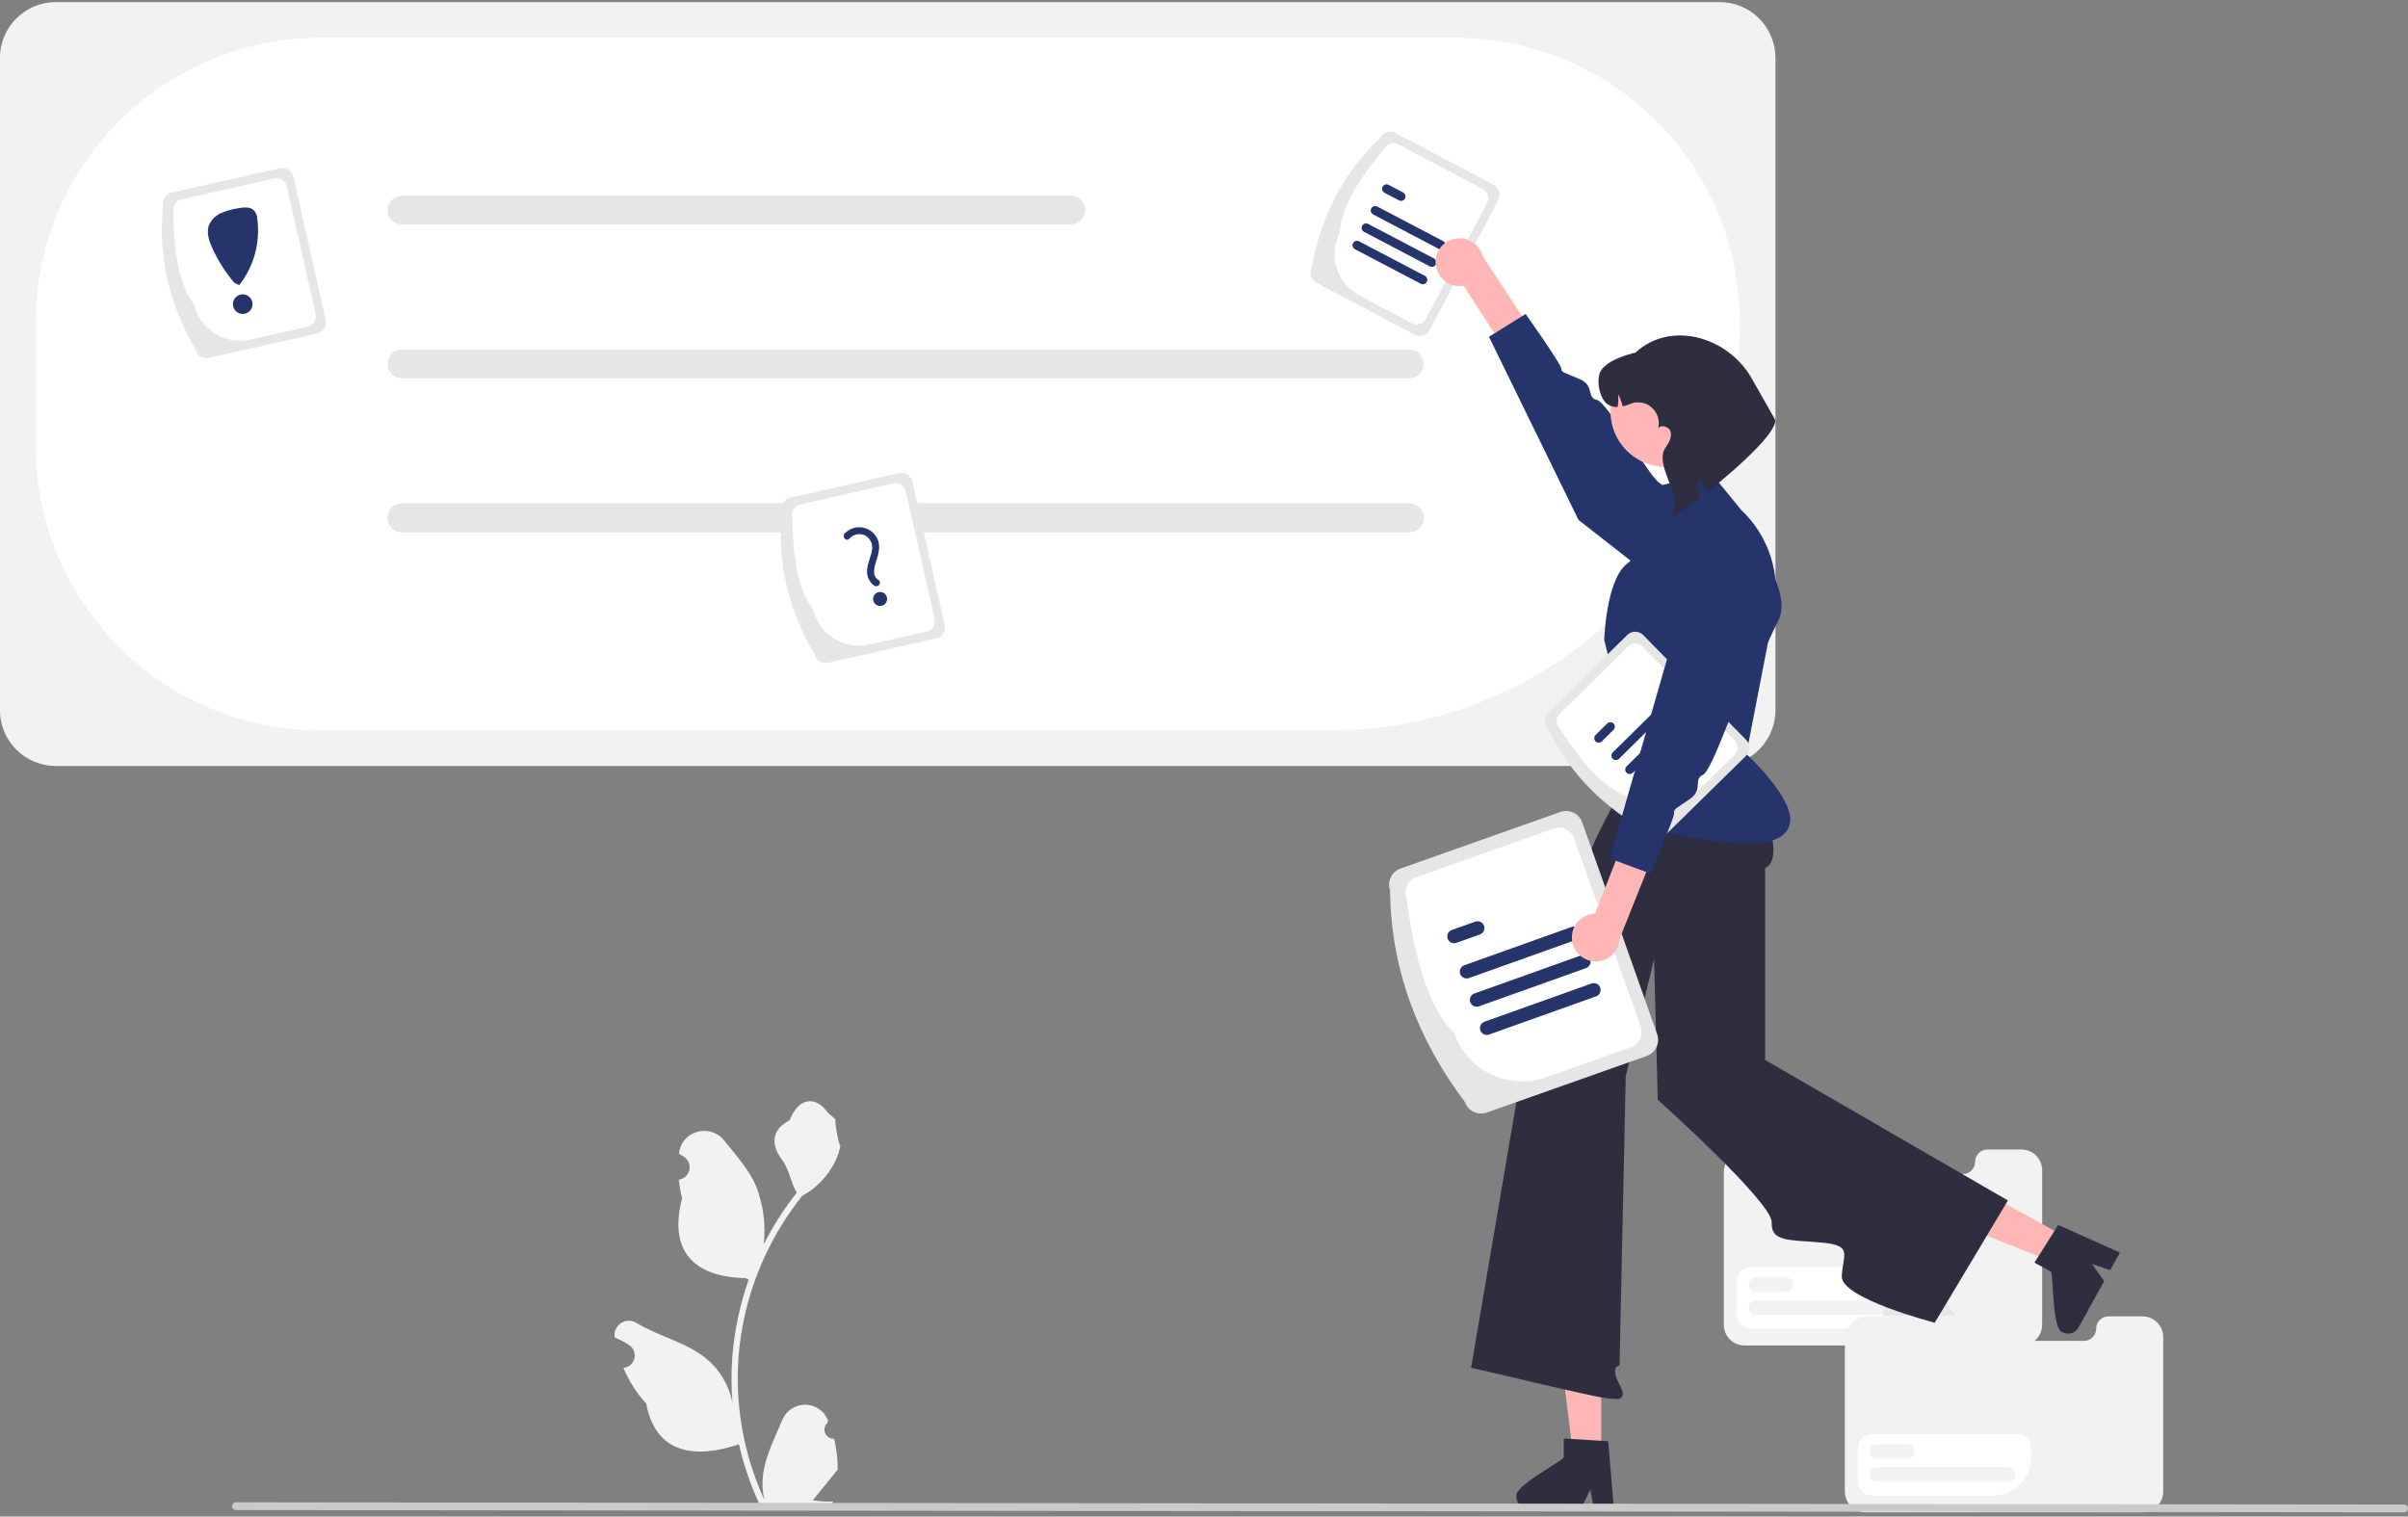 <svg width="208" height="131" viewBox="0 0 208 131" fill="none" xmlns="http://www.w3.org/2000/svg">
<rect x="0" y="0" width="208" height="131" fill="#808080" stroke="none"/>
<g clip-path="url(#clip0_146_24779)">
<path d="M72.046 124.282C71.884 124.289 71.723 124.247 71.586 124.16C71.448 124.073 71.341 123.945 71.278 123.795C71.215 123.645 71.2 123.48 71.235 123.321C71.269 123.162 71.352 123.017 71.472 122.907L71.526 122.691C71.519 122.673 71.511 122.656 71.504 122.639C71.341 122.252 71.066 121.922 70.716 121.691C70.365 121.46 69.954 121.337 69.535 121.339C69.115 121.341 68.705 121.466 68.356 121.7C68.007 121.934 67.735 122.266 67.575 122.653C66.932 124.201 66.114 125.752 65.912 127.389C65.823 128.112 65.861 128.846 66.023 129.556C64.513 126.263 63.729 122.684 63.724 119.062C63.724 118.153 63.774 117.244 63.875 116.341C63.959 115.6 64.075 114.865 64.223 114.135C65.032 110.174 66.769 106.461 69.292 103.302C70.513 102.636 71.5 101.611 72.121 100.366C72.346 99.919 72.505 99.442 72.593 98.948C72.455 98.967 72.074 96.869 72.178 96.74C71.986 96.449 71.642 96.304 71.433 96.02C70.39 94.606 68.954 94.853 68.204 96.774C66.602 97.583 66.586 98.923 67.569 100.213C68.195 101.033 68.281 102.143 68.829 103.022C68.773 103.094 68.714 103.164 68.658 103.236C67.626 104.563 66.726 105.988 65.972 107.49C66.156 105.807 65.937 104.105 65.334 102.523C64.723 101.048 63.577 99.807 62.569 98.532C61.357 97.001 58.873 97.669 58.659 99.61C58.657 99.629 58.655 99.648 58.653 99.666C58.803 99.751 58.95 99.841 59.093 99.936C59.273 100.056 59.413 100.228 59.494 100.429C59.575 100.631 59.593 100.851 59.546 101.063C59.499 101.275 59.389 101.467 59.231 101.616C59.073 101.764 58.873 101.861 58.659 101.894L58.637 101.897C58.691 102.437 58.785 102.972 58.919 103.498C57.625 108.503 60.419 110.325 64.408 110.407C64.496 110.452 64.582 110.498 64.67 110.54C63.913 112.687 63.438 114.923 63.257 117.192C63.154 118.531 63.16 119.876 63.275 121.213L63.268 121.166C62.979 119.678 62.185 118.336 61.022 117.366C59.293 115.946 56.85 115.423 54.985 114.281C54.787 114.154 54.556 114.086 54.321 114.086C54.085 114.085 53.854 114.152 53.655 114.278C53.457 114.404 53.298 114.585 53.198 114.798C53.099 115.012 53.062 115.249 53.093 115.483C53.096 115.499 53.098 115.516 53.101 115.533C53.379 115.646 53.65 115.776 53.911 115.923C54.061 116.008 54.208 116.098 54.351 116.192C54.532 116.313 54.671 116.485 54.752 116.686C54.833 116.887 54.851 117.108 54.804 117.32C54.757 117.532 54.648 117.724 54.489 117.872C54.331 118.021 54.132 118.118 53.918 118.151L53.896 118.154C53.88 118.156 53.866 118.159 53.85 118.161C54.325 119.295 54.992 120.339 55.822 121.247C56.631 125.616 60.106 126.031 63.824 124.758H63.826C64.234 126.531 64.825 128.256 65.589 129.906H71.889C71.911 129.836 71.932 129.764 71.952 129.694C71.369 129.731 70.783 129.696 70.209 129.59C70.676 129.017 71.144 128.439 71.611 127.865C71.621 127.854 71.631 127.843 71.64 127.831C71.877 127.538 72.117 127.247 72.354 126.953L72.354 126.953C72.367 126.053 72.263 125.155 72.046 124.282Z" fill="#F2F2F2"/>
<path d="M148.534 66.167H4.823C3.542 66.166 2.314 65.656 1.409 64.751C0.503 63.846 -0.006 62.618 -0.007 61.337V5.007C-0.006 3.726 0.503 2.499 1.409 1.593C2.314 0.688 3.542 0.179 4.823 0.177H148.534C149.814 0.179 151.042 0.688 151.947 1.593C152.853 2.499 153.362 3.726 153.363 5.007V61.337C153.362 62.618 152.853 63.846 151.947 64.751C151.042 65.656 149.814 66.166 148.534 66.167Z" fill="#F2F2F2"/>
<path d="M115.024 63.093H27.642C21.13 63.086 14.887 60.496 10.283 55.892C5.678 51.287 3.088 45.044 3.081 38.533V27.827C3.088 21.316 5.678 15.073 10.283 10.468C14.887 5.864 21.13 3.274 27.642 3.266H125.73C132.241 3.274 138.484 5.864 143.089 10.468C147.693 15.073 150.283 21.316 150.29 27.827C150.28 37.177 146.561 46.141 139.949 52.752C133.338 59.364 124.374 63.083 115.024 63.093Z" fill="white"/>
<path d="M92.483 19.392H34.722C34.392 19.392 34.075 19.261 33.841 19.027C33.608 18.794 33.477 18.477 33.477 18.146C33.477 17.816 33.608 17.499 33.841 17.266C34.075 17.032 34.392 16.901 34.722 16.901H92.483C92.813 16.901 93.13 17.032 93.364 17.266C93.597 17.499 93.729 17.816 93.729 18.146C93.729 18.477 93.597 18.794 93.364 19.027C93.13 19.261 92.813 19.392 92.483 19.392Z" fill="#E6E6E6"/>
<path d="M121.723 32.682H34.722C34.392 32.682 34.075 32.551 33.841 32.317C33.608 32.084 33.477 31.767 33.477 31.436C33.477 31.106 33.608 30.789 33.841 30.555C34.075 30.322 34.392 30.191 34.722 30.191H121.723C122.053 30.191 122.37 30.322 122.603 30.555C122.837 30.789 122.968 31.106 122.968 31.436C122.968 31.767 122.837 32.084 122.603 32.317C122.37 32.551 122.053 32.682 121.723 32.682Z" fill="#E6E6E6"/>
<path d="M121.723 45.972H34.722C34.392 45.972 34.075 45.841 33.841 45.607C33.608 45.373 33.477 45.056 33.477 44.726C33.477 44.396 33.608 44.079 33.841 43.845C34.075 43.612 34.392 43.481 34.722 43.481H121.723C122.053 43.481 122.37 43.612 122.603 43.845C122.837 44.079 122.968 44.396 122.968 44.726C122.968 45.056 122.837 45.373 122.603 45.607C122.37 45.841 122.053 45.972 121.723 45.972Z" fill="#E6E6E6"/>
<path d="M121.723 45.972H34.722C34.392 45.972 34.075 45.841 33.841 45.607C33.608 45.373 33.477 45.056 33.477 44.726C33.477 44.396 33.608 44.079 33.841 43.845C34.075 43.612 34.392 43.481 34.722 43.481H121.723C122.053 43.481 122.37 43.612 122.603 43.845C122.837 44.079 122.968 44.396 122.968 44.726C122.968 45.056 122.837 45.373 122.603 45.607C122.37 45.841 122.053 45.972 121.723 45.972Z" fill="#E6E6E6"/>
<path d="M113.302 23.112C114.098 18.771 115.96 14.971 119.233 11.886C119.353 11.659 119.559 11.489 119.804 11.413C120.05 11.337 120.315 11.362 120.543 11.481L129.021 15.961C129.248 16.081 129.418 16.287 129.494 16.532C129.57 16.778 129.545 17.043 129.425 17.271L123.494 28.497C123.374 28.724 123.168 28.894 122.923 28.97C122.677 29.046 122.412 29.021 122.184 28.901L113.706 24.422C113.479 24.302 113.309 24.096 113.233 23.851C113.157 23.605 113.182 23.34 113.302 23.112Z" fill="#E6E6E6"/>
<path d="M115.744 20.065C115.848 17.799 117.501 15.347 119.557 12.848C119.669 12.635 119.862 12.476 120.092 12.405C120.322 12.334 120.571 12.357 120.783 12.469L128.07 16.319C128.283 16.431 128.442 16.624 128.513 16.854C128.584 17.084 128.561 17.332 128.449 17.545L123.171 27.535C123.058 27.748 122.865 27.907 122.635 27.978C122.405 28.049 122.157 28.026 121.944 27.914L117.43 25.529C116.483 25.027 115.773 24.17 115.457 23.146C115.141 22.121 115.244 21.013 115.744 20.065Z" fill="white"/>
<path d="M124.3 21.511L118.61 18.525C118.52 18.477 118.452 18.395 118.422 18.298C118.392 18.2 118.402 18.095 118.449 18.005C118.497 17.914 118.578 17.847 118.675 17.816C118.772 17.785 118.878 17.795 118.968 17.842L124.658 20.828C124.748 20.875 124.816 20.957 124.846 21.055C124.876 21.152 124.867 21.257 124.819 21.348C124.772 21.438 124.691 21.506 124.593 21.536C124.496 21.567 124.39 21.558 124.3 21.511Z" fill="#25356C"/>
<path d="M120.844 17.309L119.593 16.652C119.547 16.629 119.507 16.597 119.475 16.558C119.442 16.519 119.418 16.474 119.402 16.426C119.387 16.377 119.382 16.326 119.386 16.276C119.391 16.225 119.405 16.176 119.429 16.131C119.452 16.086 119.485 16.046 119.524 16.014C119.563 15.981 119.608 15.957 119.656 15.942C119.705 15.927 119.756 15.922 119.806 15.926C119.857 15.931 119.906 15.946 119.951 15.97L121.203 16.627C121.293 16.674 121.36 16.756 121.39 16.853C121.421 16.951 121.411 17.056 121.363 17.146C121.316 17.237 121.235 17.305 121.138 17.335C121.04 17.366 120.935 17.356 120.844 17.309Z" fill="#25356C"/>
<path d="M122.725 24.512L117.035 21.526C116.944 21.479 116.877 21.397 116.847 21.3C116.816 21.202 116.826 21.097 116.873 21.006C116.921 20.916 117.002 20.848 117.1 20.817C117.197 20.787 117.303 20.796 117.393 20.843L123.083 23.829C123.173 23.877 123.241 23.959 123.271 24.056C123.301 24.154 123.291 24.259 123.244 24.349C123.196 24.44 123.115 24.508 123.018 24.538C122.921 24.569 122.815 24.559 122.725 24.512Z" fill="#25356C"/>
<path d="M123.512 23.012L117.822 20.025C117.777 20.002 117.737 19.97 117.705 19.931C117.672 19.892 117.647 19.847 117.632 19.799C117.617 19.75 117.612 19.699 117.616 19.649C117.621 19.598 117.635 19.549 117.659 19.504C117.682 19.459 117.714 19.419 117.753 19.387C117.793 19.355 117.838 19.33 117.886 19.315C117.935 19.3 117.986 19.295 118.036 19.299C118.087 19.304 118.136 19.319 118.181 19.343L123.87 22.329C123.961 22.376 124.028 22.458 124.058 22.555C124.088 22.653 124.079 22.758 124.031 22.849C123.984 22.939 123.903 23.007 123.805 23.037C123.708 23.068 123.603 23.058 123.512 23.012Z" fill="#25356C"/>
<path d="M174.611 99.296H171.668C171.529 99.296 171.391 99.324 171.263 99.377C171.134 99.43 171.017 99.508 170.919 99.607C170.821 99.705 170.742 99.822 170.689 99.951C170.636 100.079 170.609 100.217 170.609 100.356C170.609 100.637 170.497 100.907 170.298 101.105C170.099 101.304 169.83 101.416 169.549 101.416H159.737C159.598 101.416 159.46 101.388 159.331 101.335C159.203 101.282 159.086 101.204 158.987 101.105C158.889 101.007 158.811 100.89 158.758 100.762C158.704 100.633 158.677 100.495 158.677 100.356L158.483 99.282L156.704 97.014C156.646 96.939 156.571 96.878 156.485 96.836C156.4 96.795 156.306 96.773 156.21 96.774H152.875C152.708 96.774 152.549 96.841 152.431 96.958C152.313 97.076 152.247 97.236 152.247 97.402L152.178 99.282H150.917C150.652 99.282 150.39 99.334 150.145 99.435C149.9 99.537 149.678 99.685 149.491 99.873C149.303 100.06 149.155 100.282 149.053 100.527C148.952 100.771 148.9 101.034 148.9 101.299V114.434C148.9 114.669 148.946 114.902 149.036 115.119C149.126 115.336 149.258 115.533 149.424 115.699C149.59 115.866 149.788 115.997 150.005 116.087C150.222 116.177 150.455 116.224 150.69 116.224H174.611C175.086 116.223 175.541 116.034 175.876 115.699C176.212 115.363 176.4 114.908 176.401 114.434V101.086C176.401 100.851 176.354 100.618 176.265 100.401C176.175 100.184 176.043 99.987 175.877 99.82C175.711 99.654 175.513 99.522 175.296 99.433C175.079 99.343 174.846 99.296 174.611 99.296Z" fill="#F2F2F2"/>
<path d="M158.484 99.233H152.247V97.354C152.247 97.187 152.313 97.028 152.431 96.91C152.549 96.792 152.708 96.726 152.875 96.726H156.21C156.306 96.725 156.4 96.746 156.486 96.788C156.571 96.829 156.646 96.89 156.704 96.966L158.484 99.233Z" fill="#E6E6E6"/>
<path d="M161.678 114.778H151.263C150.933 114.778 150.617 114.647 150.384 114.414C150.151 114.181 150.02 113.864 150.019 113.535V110.686C150.02 110.357 150.151 110.041 150.384 109.808C150.617 109.574 150.933 109.443 151.263 109.443H163.763C164.093 109.443 164.409 109.574 164.642 109.808C164.875 110.041 165.006 110.357 165.006 110.686V111.449C165.005 112.332 164.654 113.178 164.03 113.802C163.406 114.426 162.56 114.777 161.678 114.778Z" fill="white"/>
<path d="M154.261 111.591H151.69C151.523 111.591 151.363 111.525 151.244 111.407C151.126 111.289 151.06 111.128 151.06 110.961C151.06 110.794 151.126 110.633 151.244 110.515C151.363 110.397 151.523 110.33 151.69 110.33H154.261C154.428 110.33 154.589 110.397 154.707 110.515C154.825 110.633 154.891 110.794 154.891 110.961C154.891 111.128 154.825 111.289 154.707 111.407C154.589 111.525 154.428 111.591 154.261 111.591Z" fill="#F2F2F2"/>
<path d="M162.991 113.58H151.69C151.607 113.58 151.525 113.564 151.449 113.532C151.372 113.501 151.302 113.454 151.243 113.396C151.185 113.337 151.138 113.268 151.106 113.191C151.075 113.115 151.058 113.032 151.058 112.95C151.058 112.867 151.075 112.785 151.106 112.708C151.138 112.631 151.185 112.562 151.243 112.503C151.302 112.445 151.372 112.398 151.449 112.367C151.525 112.335 151.607 112.319 151.69 112.319H162.991C163.158 112.319 163.319 112.385 163.437 112.504C163.555 112.622 163.622 112.782 163.622 112.95C163.622 113.117 163.555 113.277 163.437 113.395C163.319 113.514 163.158 113.58 162.991 113.58Z" fill="#F2F2F2"/>
<path d="M185.067 113.708H182.124C181.985 113.708 181.847 113.735 181.718 113.789C181.59 113.842 181.473 113.92 181.375 114.018C181.276 114.117 181.198 114.233 181.145 114.362C181.092 114.491 181.064 114.628 181.064 114.768C181.064 115.049 180.952 115.318 180.754 115.517C180.555 115.716 180.285 115.827 180.004 115.827H170.192C170.053 115.827 169.915 115.8 169.787 115.747C169.658 115.693 169.541 115.615 169.443 115.517C169.345 115.419 169.266 115.302 169.213 115.173C169.16 115.045 169.133 114.907 169.133 114.768L168.939 113.693L167.16 111.426C167.102 111.35 167.027 111.289 166.941 111.248C166.855 111.206 166.761 111.185 166.666 111.186H163.33C163.164 111.186 163.004 111.252 162.886 111.37C162.769 111.488 162.702 111.647 162.702 111.814L162.633 113.693H161.372C161.107 113.693 160.845 113.745 160.6 113.847C160.356 113.948 160.133 114.097 159.946 114.284C159.759 114.471 159.61 114.694 159.509 114.938C159.408 115.183 159.355 115.445 159.355 115.71V128.845C159.355 129.08 159.402 129.313 159.492 129.53C159.582 129.747 159.713 129.945 159.88 130.111C160.046 130.277 160.243 130.409 160.46 130.499C160.677 130.589 160.91 130.635 161.145 130.635H185.067C185.541 130.635 185.996 130.446 186.332 130.11C186.667 129.775 186.856 129.32 186.856 128.845V115.497C186.856 115.262 186.81 115.029 186.72 114.812C186.63 114.595 186.498 114.398 186.332 114.232C186.166 114.066 185.969 113.934 185.752 113.844C185.535 113.754 185.302 113.708 185.067 113.708Z" fill="#F2F2F2"/>
<path d="M168.939 113.645H162.702V111.765C162.702 111.599 162.768 111.439 162.886 111.321C163.004 111.204 163.163 111.137 163.33 111.137H166.666C166.761 111.136 166.855 111.158 166.941 111.199C167.027 111.241 167.101 111.302 167.16 111.377L168.939 113.645Z" fill="#E6E6E6"/>
<path d="M172.133 129.19H161.718C161.389 129.189 161.073 129.058 160.839 128.825C160.606 128.592 160.475 128.276 160.475 127.946V125.098C160.475 124.768 160.606 124.452 160.839 124.219C161.073 123.986 161.389 123.855 161.718 123.855H174.219C174.548 123.855 174.864 123.986 175.097 124.219C175.331 124.452 175.462 124.768 175.462 125.098V125.861C175.461 126.743 175.11 127.59 174.486 128.214C173.862 128.838 173.016 129.189 172.133 129.19Z" fill="white"/>
<path d="M164.716 126.003H162.146C161.978 126.003 161.818 125.937 161.7 125.818C161.582 125.7 161.515 125.54 161.515 125.372C161.515 125.205 161.582 125.045 161.7 124.927C161.818 124.808 161.978 124.742 162.146 124.742H164.716C164.884 124.742 165.044 124.808 165.162 124.927C165.28 125.045 165.347 125.205 165.347 125.372C165.347 125.54 165.28 125.7 165.162 125.818C165.044 125.937 164.884 126.003 164.716 126.003Z" fill="#F2F2F2"/>
<path d="M173.447 127.992H162.146C162.063 127.992 161.98 127.976 161.904 127.944C161.827 127.912 161.758 127.866 161.699 127.807C161.64 127.749 161.594 127.679 161.562 127.603C161.53 127.526 161.514 127.444 161.514 127.361C161.514 127.278 161.53 127.196 161.562 127.119C161.594 127.043 161.64 126.973 161.699 126.915C161.758 126.856 161.827 126.81 161.904 126.778C161.98 126.747 162.063 126.73 162.146 126.731H173.447C173.614 126.731 173.774 126.797 173.892 126.915C174.011 127.033 174.077 127.194 174.077 127.361C174.077 127.528 174.011 127.689 173.892 127.807C173.774 127.925 173.614 127.992 173.447 127.992Z" fill="#F2F2F2"/>
<path d="M138.313 125.689L135.883 125.689L134.727 116.315H138.314L138.313 125.689Z" fill="#FFB6B6"/>
<path d="M130.978 129.275C130.979 129.547 131.088 129.808 131.28 130C131.473 130.193 131.733 130.302 132.005 130.304H136.58L136.722 130.01L137.369 128.675L137.62 130.01L137.675 130.304H139.401L139.376 130.008L138.916 124.49L138.314 124.453L135.713 124.299L135.074 124.26V125.908C134.59 126.424 130.785 128.373 130.978 129.275Z" fill="#2F2E41"/>
<path d="M178.549 106.92L177.375 109.047L168.61 105.529L170.343 102.389L178.549 106.92Z" fill="#FFB6B6"/>
<path d="M178.144 115.074C178.382 115.205 178.663 115.236 178.925 115.16C179.186 115.085 179.408 114.91 179.541 114.672L181.752 110.667L181.563 110.401L180.707 109.189L181.997 109.615L182.281 109.709L183.115 108.198L182.844 108.077L177.791 105.813L177.468 106.322L176.076 108.524L175.733 109.065L177.175 109.861C177.393 110.535 177.261 114.807 178.144 115.074Z" fill="#2F2E41"/>
<path d="M142.379 63.909L151.562 67.808C151.562 67.808 154.5 74.08 152.468 74.979V91.56L173.442 103.698L167.12 114.257C167.12 114.257 159.005 112.162 159.09 110.248C159.175 108.334 160.11 107.578 157.324 107.332C154.538 107.086 152.96 107.291 153.035 105.584C153.111 103.876 143.196 94.997 143.196 94.997L142.379 63.909Z" fill="#2F2E41"/>
<path d="M144.579 67.093L142.251 64.477C142.251 64.477 137.022 73.063 137.042 74.827C137.061 76.591 132.603 85.686 132.603 85.686L127.074 118.143C127.074 118.143 137.738 120.678 138.559 120.748C139.38 120.818 140.764 121.251 139.894 119.608C139.023 117.965 139.894 117.965 139.894 117.965L140.429 92.975L144.579 75.787V67.093Z" fill="#2F2E41"/>
<path d="M143.358 41.95L147.817 40.88L150.395 44.042C151.572 45.149 152.449 46.536 152.945 48.073C153.441 49.611 153.54 51.249 153.233 52.835L150.848 65.133C150.848 65.133 155.129 69.056 154.594 71.197C153.726 74.667 144.156 71.602 142.509 71.845C140.862 72.088 138.722 69.423 138.365 67.902C138.008 66.382 139.463 62.731 139.97 62.815C140.477 62.898 138.571 55.264 138.571 55.264C138.571 55.264 138.722 50.153 140.505 48.726C141.599 47.836 142.489 46.721 143.115 45.457L143.358 41.95Z" fill="#25356C"/>
<path d="M124.002 22.667C124.005 22.967 124.074 23.263 124.203 23.533C124.332 23.804 124.518 24.044 124.748 24.235C124.979 24.427 125.248 24.566 125.538 24.644C125.828 24.721 126.131 24.735 126.426 24.683L132.038 33.342L134.815 32.379L128.074 22.143C127.951 21.652 127.652 21.224 127.233 20.939C126.815 20.654 126.307 20.532 125.805 20.596C125.303 20.661 124.842 20.908 124.51 21.289C124.178 21.671 123.997 22.161 124.002 22.667Z" fill="#FFB6B6"/>
<path d="M146.507 52.853C146.507 52.853 148.62 48.328 147.013 46.317C145.405 44.306 144.23 42.261 143.331 41.707C142.431 41.153 138.846 34.74 137.942 34.549C137.038 34.357 137.741 33.318 136.479 32.76C135.217 32.202 134.855 32.198 134.859 31.835C134.863 31.473 131.782 27.123 131.782 27.123L128.615 29.089L136.351 44.915L146.507 52.853Z" fill="#25356C"/>
<path d="M126.541 95.2C122.489 89.811 120.148 83.785 120.071 76.914C119.94 76.544 119.962 76.137 120.131 75.783C120.3 75.429 120.603 75.156 120.973 75.025L134.782 70.138C135.153 70.008 135.559 70.029 135.914 70.199C136.268 70.368 136.541 70.67 136.672 71.04L143.142 89.326C143.273 89.696 143.251 90.103 143.082 90.457C142.913 90.811 142.61 91.084 142.24 91.216L128.431 96.102C128.06 96.232 127.653 96.21 127.299 96.041C126.945 95.872 126.672 95.57 126.541 95.2Z" fill="#E6E6E6"/>
<path d="M125.646 89.302C123.209 86.838 122.166 82.444 121.486 77.546C121.364 77.2 121.384 76.819 121.543 76.487C121.701 76.155 121.985 75.9 122.331 75.777L134.199 71.577C134.546 71.455 134.927 71.475 135.259 71.634C135.591 71.792 135.846 72.076 135.969 72.422L141.726 88.694C141.849 89.04 141.828 89.421 141.67 89.753C141.512 90.085 141.228 90.34 140.882 90.463L133.53 93.065C131.985 93.609 130.288 93.519 128.81 92.814C127.332 92.108 126.194 90.845 125.646 89.302Z" fill="white"/>
<path d="M136.128 81.188L126.883 84.487C126.736 84.54 126.574 84.532 126.433 84.465C126.292 84.398 126.183 84.278 126.13 84.131C126.078 83.984 126.086 83.822 126.153 83.681C126.22 83.539 126.34 83.431 126.487 83.378L135.732 80.078C135.805 80.052 135.882 80.041 135.959 80.045C136.037 80.049 136.112 80.067 136.182 80.101C136.252 80.134 136.315 80.18 136.367 80.238C136.419 80.295 136.459 80.362 136.485 80.435C136.511 80.508 136.522 80.585 136.518 80.662C136.514 80.74 136.495 80.815 136.462 80.885C136.429 80.955 136.383 81.018 136.325 81.07C136.268 81.121 136.201 81.162 136.128 81.188Z" fill="#25356C"/>
<path d="M127.831 80.719L125.797 81.445C125.65 81.498 125.489 81.489 125.348 81.422C125.207 81.355 125.098 81.235 125.046 81.088C124.993 80.942 125.001 80.78 125.068 80.639C125.135 80.498 125.254 80.389 125.401 80.336L127.435 79.61C127.582 79.558 127.744 79.566 127.885 79.633C128.026 79.7 128.134 79.82 128.187 79.967C128.239 80.114 128.231 80.276 128.164 80.417C128.098 80.558 127.978 80.667 127.831 80.719Z" fill="#25356C"/>
<path d="M137.869 86.065L128.624 89.365C128.551 89.391 128.474 89.402 128.397 89.398C128.32 89.394 128.244 89.375 128.174 89.342C128.104 89.309 128.041 89.263 127.989 89.205C127.938 89.148 127.897 89.081 127.871 89.008C127.845 88.935 127.834 88.858 127.838 88.781C127.842 88.703 127.861 88.628 127.894 88.558C127.927 88.488 127.974 88.425 128.031 88.373C128.088 88.321 128.155 88.281 128.228 88.255L137.473 84.955C137.546 84.929 137.623 84.918 137.7 84.922C137.778 84.926 137.853 84.945 137.923 84.978C137.993 85.011 138.056 85.058 138.108 85.115C138.16 85.172 138.2 85.239 138.226 85.312C138.252 85.385 138.263 85.462 138.259 85.539C138.255 85.617 138.236 85.692 138.203 85.762C138.17 85.832 138.124 85.895 138.066 85.947C138.009 85.999 137.942 86.039 137.869 86.065Z" fill="#25356C"/>
<path d="M136.998 83.626L127.754 86.926C127.681 86.952 127.603 86.963 127.526 86.96C127.449 86.956 127.373 86.937 127.303 86.904C127.233 86.871 127.171 86.824 127.119 86.767C127.067 86.709 127.027 86.642 127.001 86.569C126.975 86.496 126.963 86.419 126.967 86.342C126.971 86.265 126.99 86.189 127.023 86.119C127.056 86.049 127.103 85.987 127.16 85.935C127.218 85.883 127.285 85.843 127.358 85.817L136.602 82.517C136.75 82.464 136.911 82.472 137.053 82.539C137.194 82.606 137.303 82.726 137.355 82.873C137.408 83.02 137.4 83.183 137.333 83.324C137.266 83.465 137.146 83.574 136.998 83.626Z" fill="#25356C"/>
<path d="M143.899 40.337C146.542 40.337 148.685 38.194 148.685 35.55C148.685 32.907 146.542 30.764 143.899 30.764C141.255 30.764 139.112 32.907 139.112 35.55C139.112 38.194 141.255 40.337 143.899 40.337Z" fill="#FFB6B6"/>
<path d="M138.866 34.926C139.12 35.095 139.423 35.176 139.728 35.156C139.798 34.789 139.809 34.414 139.761 34.044C139.942 34.376 140.079 34.731 140.167 35.099C141.018 34.913 140.98 34.66 141.858 34.792C142.098 34.843 142.326 34.943 142.527 35.086C142.728 35.228 142.897 35.411 143.024 35.621C143.151 35.832 143.234 36.067 143.266 36.311C143.299 36.555 143.281 36.803 143.213 37.04C143.399 36.633 144.171 36.818 144.301 37.284C144.437 37.774 144.138 38.269 143.852 38.69C142.83 40.193 145.472 42.963 144.451 44.466L144.309 44.636C145.202 44.171 146.047 43.619 146.831 42.988C146.697 42.395 146.674 41.781 146.763 41.179C146.873 41.675 147.145 42.121 147.535 42.447C150.425 40.18 153.902 36.918 153.263 36.126L151.317 32.697C149.273 29.094 144.341 27.647 141.286 30.444C141.206 30.519 141.026 30.469 140.945 30.548C140.067 30.775 138.944 31.187 138.37 31.889C137.799 32.592 138.115 34.419 138.866 34.926Z" fill="#2F2E41"/>
<path d="M142.61 71.994C138.716 69.918 135.66 66.99 133.714 62.935C133.534 62.752 133.434 62.504 133.437 62.247C133.439 61.99 133.543 61.745 133.726 61.564L140.568 54.846C140.751 54.666 140.999 54.566 141.256 54.568C141.513 54.571 141.758 54.675 141.938 54.858L150.835 63.917C151.015 64.1 151.115 64.348 151.112 64.605C151.11 64.862 151.006 65.107 150.823 65.287L143.981 72.006C143.798 72.186 143.55 72.286 143.293 72.284C143.036 72.281 142.791 72.177 142.61 71.994Z" fill="#E6E6E6"/>
<path d="M140.448 68.743C138.321 67.955 136.486 65.636 134.728 62.919C134.56 62.747 134.467 62.515 134.469 62.274C134.471 62.034 134.569 61.804 134.74 61.635L140.62 55.861C140.792 55.692 141.023 55.599 141.264 55.601C141.505 55.603 141.735 55.701 141.903 55.872L149.82 63.933C149.989 64.105 150.082 64.337 150.08 64.578C150.078 64.818 149.98 65.048 149.809 65.217L146.166 68.794C145.401 69.544 144.369 69.96 143.297 69.951C142.225 69.941 141.2 69.507 140.448 68.743Z" fill="white"/>
<path d="M144.423 61.029L139.85 65.544C139.814 65.579 139.772 65.608 139.725 65.627C139.678 65.646 139.628 65.656 139.577 65.655C139.526 65.655 139.476 65.645 139.43 65.625C139.383 65.605 139.341 65.577 139.305 65.541C139.269 65.505 139.241 65.462 139.222 65.415C139.203 65.368 139.194 65.318 139.194 65.267C139.194 65.217 139.204 65.166 139.224 65.12C139.244 65.073 139.273 65.031 139.309 64.995L143.881 60.48C143.917 60.444 143.959 60.416 144.006 60.397C144.053 60.378 144.103 60.368 144.154 60.369C144.205 60.369 144.255 60.379 144.301 60.399C144.348 60.419 144.39 60.447 144.426 60.483C144.462 60.519 144.49 60.562 144.509 60.609C144.528 60.656 144.538 60.706 144.537 60.757C144.537 60.807 144.527 60.858 144.507 60.904C144.487 60.951 144.459 60.993 144.423 61.029Z" fill="#25356C"/>
<path d="M139.371 63.046L138.365 64.04C138.292 64.111 138.194 64.151 138.091 64.151C137.989 64.15 137.891 64.109 137.819 64.036C137.748 63.963 137.708 63.865 137.708 63.763C137.709 63.66 137.75 63.563 137.823 63.491L138.829 62.498C138.865 62.462 138.907 62.434 138.954 62.414C139.001 62.395 139.052 62.385 139.102 62.386C139.153 62.386 139.203 62.396 139.25 62.416C139.297 62.435 139.339 62.464 139.375 62.5C139.41 62.536 139.438 62.579 139.458 62.626C139.477 62.673 139.486 62.723 139.486 62.774C139.485 62.825 139.475 62.875 139.455 62.922C139.436 62.968 139.407 63.011 139.371 63.046Z" fill="#25356C"/>
<path d="M146.805 63.441L142.233 67.956C142.196 67.992 142.154 68.02 142.107 68.039C142.06 68.058 142.01 68.068 141.959 68.067C141.909 68.067 141.858 68.057 141.812 68.037C141.765 68.017 141.723 67.989 141.687 67.953C141.652 67.917 141.623 67.874 141.604 67.827C141.585 67.78 141.576 67.73 141.576 67.679C141.576 67.629 141.587 67.579 141.606 67.532C141.626 67.485 141.655 67.443 141.691 67.407L146.263 62.892C146.299 62.856 146.341 62.828 146.388 62.809C146.435 62.79 146.486 62.78 146.536 62.781C146.587 62.781 146.637 62.791 146.684 62.811C146.73 62.831 146.773 62.859 146.808 62.895C146.844 62.931 146.872 62.974 146.891 63.021C146.91 63.068 146.92 63.118 146.919 63.169C146.919 63.219 146.909 63.27 146.889 63.316C146.869 63.363 146.841 63.405 146.805 63.441Z" fill="#25356C"/>
<path d="M145.613 62.235L141.041 66.75C141.005 66.786 140.963 66.814 140.916 66.833C140.869 66.852 140.819 66.862 140.768 66.862C140.717 66.862 140.667 66.851 140.62 66.832C140.574 66.812 140.531 66.783 140.496 66.747C140.46 66.711 140.432 66.668 140.413 66.621C140.394 66.574 140.384 66.524 140.384 66.473C140.385 66.423 140.395 66.373 140.415 66.326C140.435 66.279 140.463 66.237 140.5 66.201L145.072 61.686C145.144 61.614 145.243 61.574 145.345 61.575C145.447 61.576 145.545 61.617 145.617 61.69C145.689 61.762 145.729 61.861 145.728 61.963C145.727 62.065 145.686 62.163 145.613 62.235Z" fill="#25356C"/>
<path d="M135.812 81.376C135.755 81.082 135.763 80.779 135.835 80.488C135.907 80.197 136.041 79.925 136.229 79.691C136.416 79.457 136.652 79.266 136.921 79.132C137.189 78.998 137.483 78.924 137.783 78.915L141.544 69.307L144.458 69.694L139.907 81.073C139.884 81.579 139.677 82.059 139.325 82.422C138.972 82.785 138.499 83.006 137.994 83.043C137.489 83.081 136.988 82.932 136.586 82.624C136.184 82.317 135.909 81.873 135.812 81.376Z" fill="#FFB6B6"/>
<path d="M151.807 47.291C151.807 47.291 154.785 51.3 153.613 53.593C152.442 55.886 151.7 58.124 150.93 58.847C150.16 59.57 147.934 66.572 147.087 66.941C146.24 67.309 147.136 68.187 146.012 68.987C144.888 69.787 144.534 69.863 144.61 70.217C144.687 70.571 142.541 75.451 142.541 75.451L139.044 74.16L146.49 48.26L151.807 47.291Z" fill="#25356C"/>
<path d="M207.664 130.638L20.385 130.442C20.296 130.442 20.21 130.406 20.147 130.343C20.084 130.28 20.049 130.195 20.049 130.106C20.049 130.017 20.084 129.931 20.147 129.868C20.21 129.805 20.296 129.77 20.385 129.769L207.664 129.965C207.708 129.965 207.752 129.974 207.793 129.99C207.834 130.007 207.871 130.032 207.902 130.063C207.933 130.094 207.958 130.132 207.975 130.173C207.992 130.213 208.001 130.257 208.001 130.301C208.001 130.346 207.992 130.39 207.975 130.43C207.958 130.471 207.933 130.508 207.902 130.54C207.871 130.571 207.834 130.596 207.793 130.613C207.752 130.629 207.708 130.638 207.664 130.638Z" fill="#CACACA"/>
<path d="M70.357 56.525C68.14 52.709 67.083 48.611 67.563 44.139C67.507 43.888 67.552 43.625 67.689 43.408C67.827 43.191 68.045 43.037 68.295 42.98L77.649 40.87C77.9 40.813 78.163 40.859 78.38 40.996C78.597 41.133 78.751 41.351 78.808 41.602L81.602 53.987C81.659 54.238 81.613 54.501 81.476 54.718C81.339 54.936 81.121 55.09 80.87 55.146L71.516 57.257C71.266 57.313 71.003 57.267 70.785 57.13C70.568 56.993 70.414 56.775 70.357 56.525Z" fill="#E6E6E6"/>
<path d="M70.231 52.622C68.837 50.832 68.498 47.895 68.434 44.659C68.382 44.424 68.424 44.178 68.553 43.974C68.681 43.771 68.885 43.627 69.12 43.574L77.159 41.76C77.394 41.707 77.64 41.75 77.844 41.878C78.047 42.007 78.191 42.211 78.245 42.446L80.731 53.467C80.784 53.702 80.741 53.948 80.612 54.152C80.484 54.355 80.28 54.499 80.045 54.553L75.065 55.676C74.019 55.911 72.923 55.721 72.016 55.148C71.11 54.576 70.468 53.667 70.231 52.622Z" fill="white"/>
<path d="M73.358 46.538C73.522 46.349 73.742 46.218 73.986 46.165C74.231 46.111 74.486 46.139 74.713 46.242C74.941 46.363 75.123 46.554 75.232 46.788C75.342 47.021 75.372 47.283 75.32 47.536C75.232 48.118 74.927 48.649 74.899 49.246C74.874 49.508 74.92 49.771 75.032 50.009C75.143 50.247 75.316 50.45 75.533 50.599C75.865 50.8 76.206 50.301 75.873 50.098C75.324 49.765 75.508 49.032 75.668 48.532C75.867 47.908 76.074 47.272 75.828 46.629C75.719 46.36 75.544 46.122 75.32 45.938C75.095 45.754 74.828 45.629 74.543 45.574C74.258 45.52 73.963 45.538 73.687 45.626C73.41 45.715 73.16 45.872 72.96 46.082C72.698 46.364 73.093 46.824 73.358 46.538Z" fill="#25356C"/>
<path d="M76.022 52.342C76.356 52.342 76.627 52.071 76.627 51.737C76.627 51.403 76.356 51.132 76.022 51.132C75.688 51.132 75.417 51.403 75.417 51.737C75.417 52.071 75.688 52.342 76.022 52.342Z" fill="#25356C"/>
<path d="M16.891 30.182C14.674 26.366 13.617 22.268 14.097 17.796C14.041 17.545 14.086 17.283 14.223 17.065C14.361 16.848 14.579 16.694 14.829 16.637L24.183 14.527C24.434 14.471 24.697 14.516 24.914 14.653C25.131 14.791 25.285 15.009 25.342 15.259L28.136 27.645C28.193 27.896 28.147 28.159 28.01 28.376C27.873 28.593 27.655 28.747 27.404 28.804L18.05 30.914C17.799 30.97 17.537 30.925 17.319 30.788C17.102 30.65 16.948 30.433 16.891 30.182Z" fill="#E6E6E6"/>
<path d="M16.765 26.279C15.371 24.489 15.032 21.552 14.968 18.316C14.916 18.081 14.958 17.835 15.087 17.632C15.215 17.428 15.419 17.284 15.654 17.231L23.693 15.417C23.928 15.365 24.174 15.407 24.378 15.536C24.581 15.664 24.725 15.868 24.778 16.103L27.265 27.125C27.318 27.36 27.275 27.606 27.146 27.809C27.018 28.013 26.814 28.157 26.579 28.21L21.599 29.334C20.553 29.568 19.457 29.379 18.55 28.806C17.644 28.233 17.002 27.325 16.765 26.279Z" fill="white"/>
<path d="M20.967 27.119C21.435 27.119 21.814 26.739 21.814 26.271C21.814 25.803 21.435 25.424 20.967 25.424C20.498 25.424 20.119 25.803 20.119 26.271C20.119 26.739 20.498 27.119 20.967 27.119Z" fill="#25356C"/>
<path d="M21.98 18.22C21.653 17.837 21.056 17.898 20.562 17.992C20.049 18.067 19.548 18.209 19.073 18.416C18.835 18.521 18.621 18.672 18.442 18.86C18.263 19.048 18.123 19.27 18.03 19.512C17.833 20.117 18.048 20.775 18.306 21.357C18.802 22.476 19.46 23.516 20.26 24.442L20.664 24.63C21.293 23.829 21.755 22.91 22.023 21.928C22.292 20.946 22.361 19.92 22.226 18.91C22.211 18.662 22.125 18.422 21.98 18.22Z" fill="#25356C"/>
</g>
<defs>
<clipPath id="clip0_146_24779">
<rect width="208" height="130.454" fill="white" transform="translate(0 0.184)"/>
</clipPath>
</defs>
</svg>
